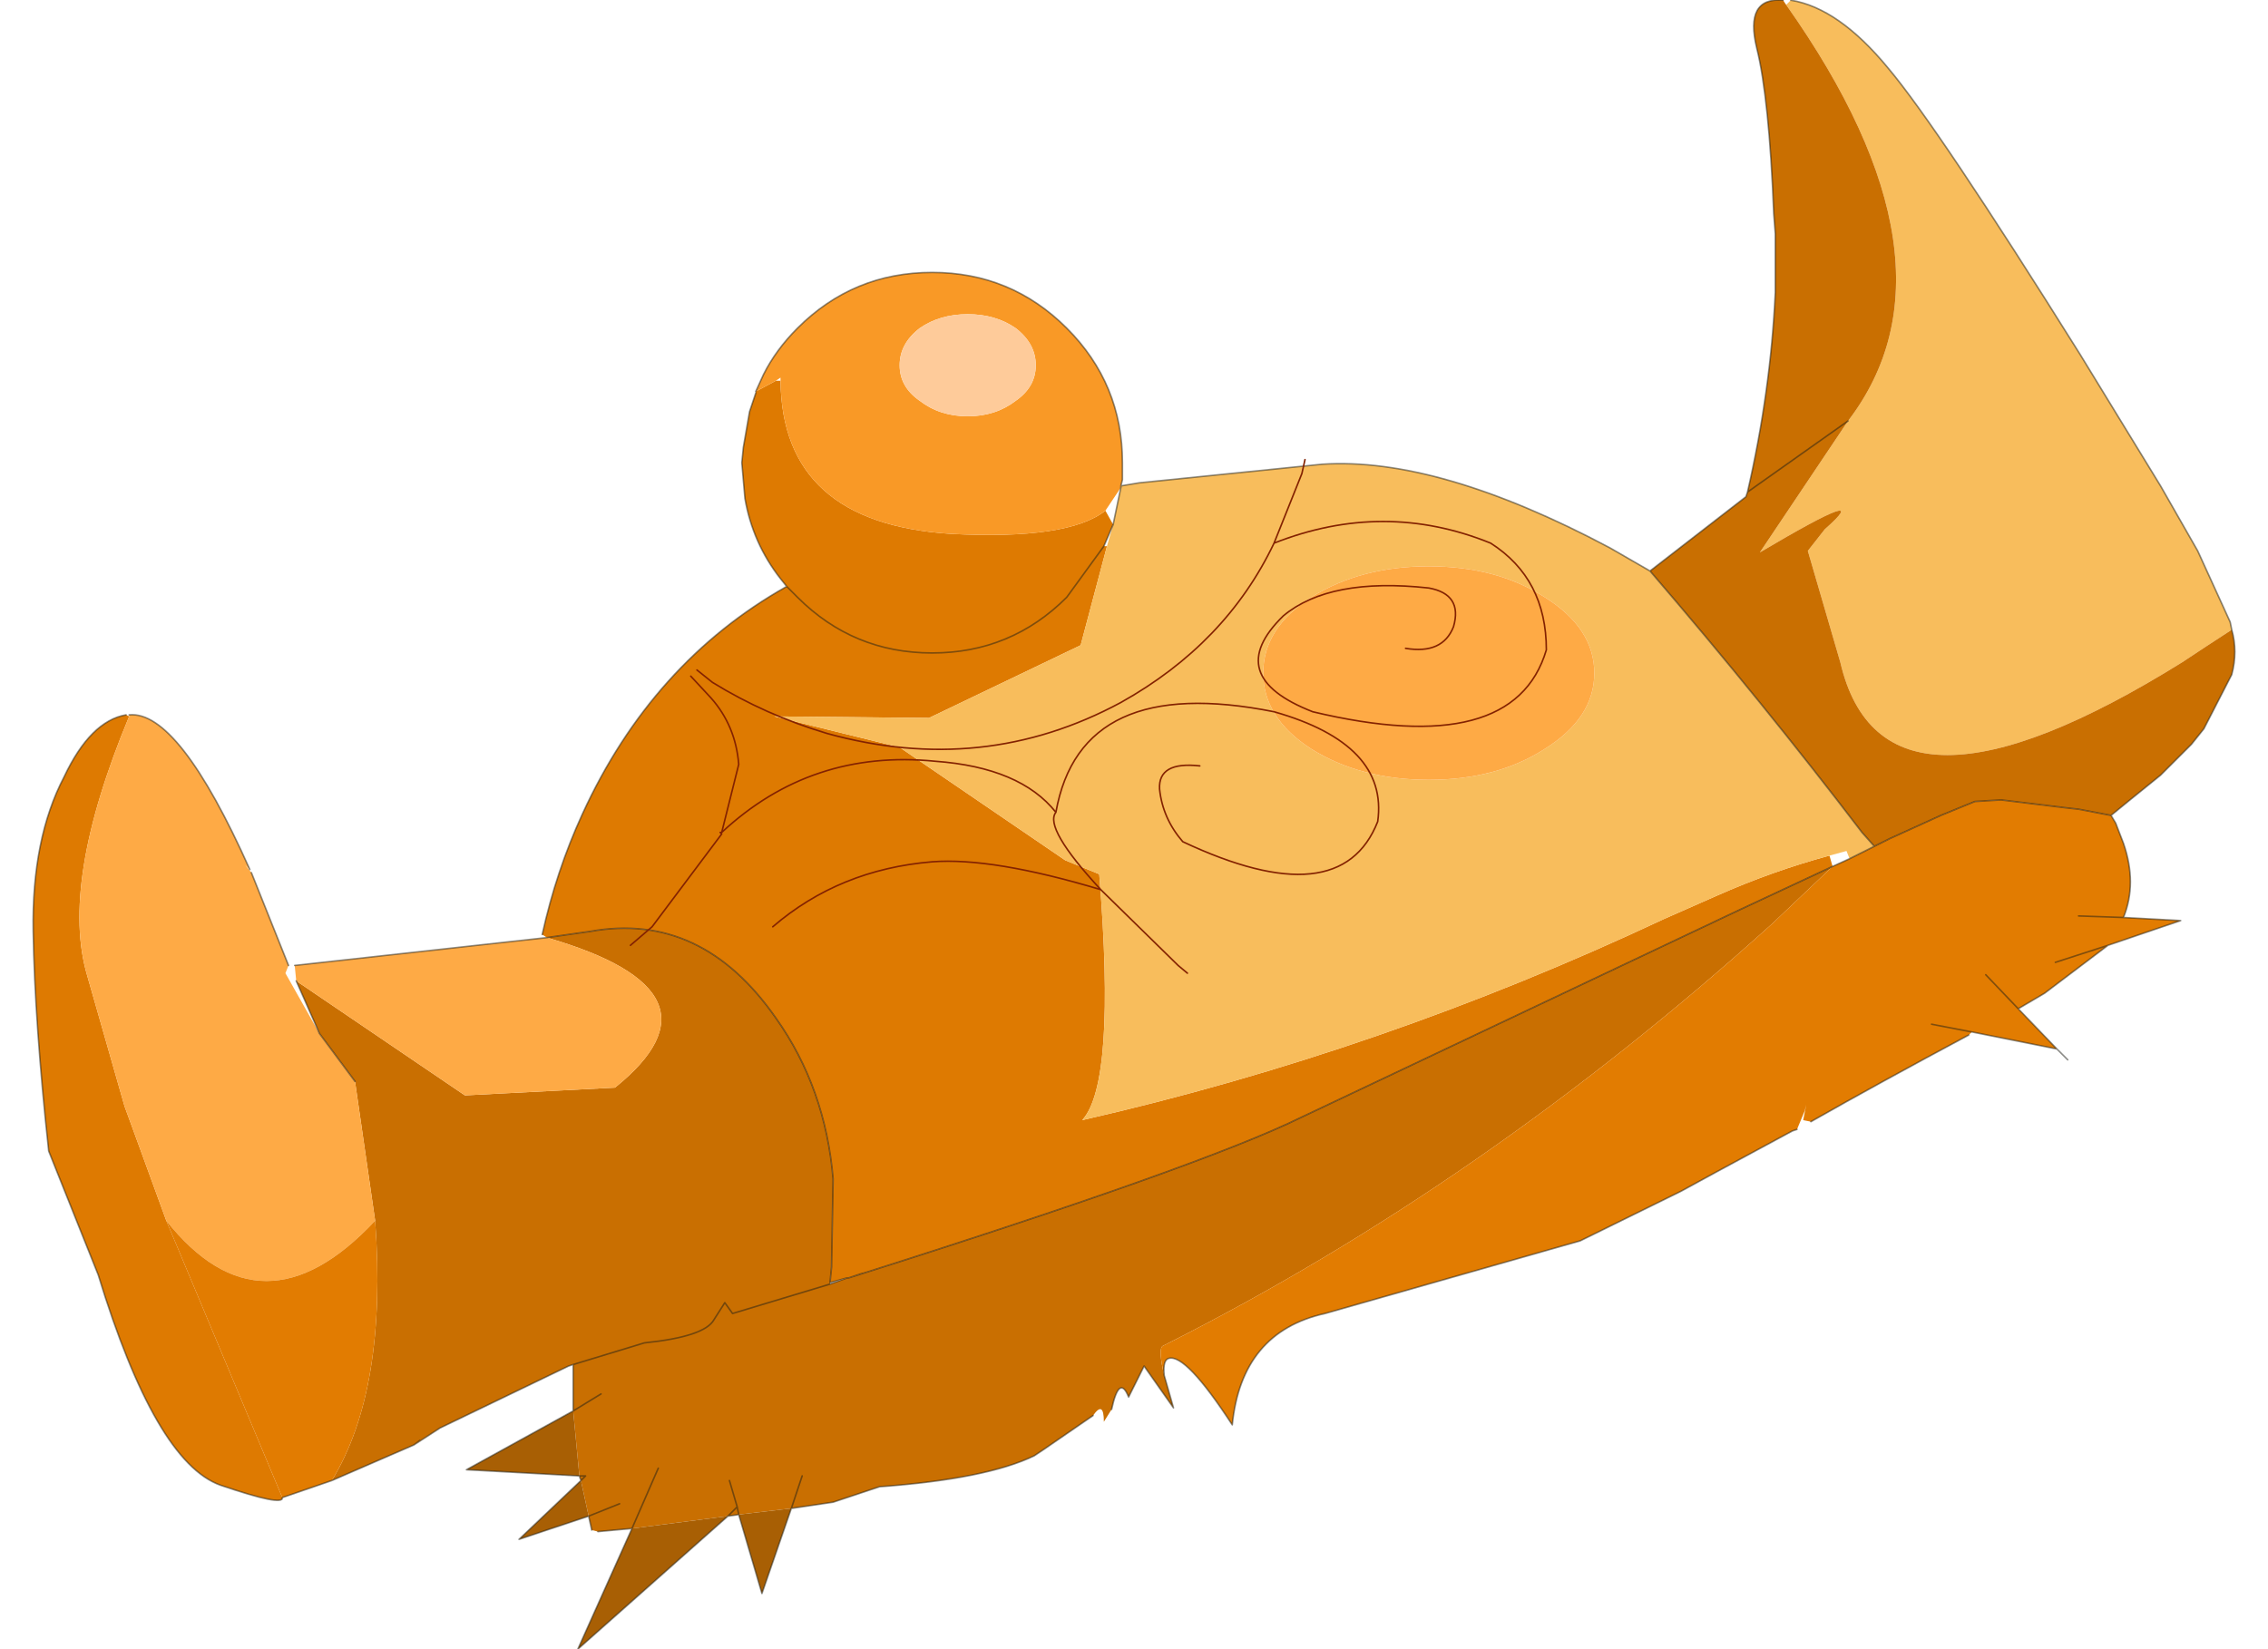 <svg xmlns:xlink="http://www.w3.org/1999/xlink" height="400.0px" width="550.0px" xmlns="http://www.w3.org/2000/svg" viewBox="239.398 177.194 71.152 53.306">
  <g transform="matrix(1.0, 0.0, 0.0, 1.0, 0.0, 0.0)">
    <use height="53.3" transform="matrix(1.0, 0.0, 0.0, 1.0, 239.4, 177.2)" width="71.15" xlink:href="#shape0"></use>
  </g>
  <defs>
    <g id="shape0" transform="matrix(1.0, 0.0, 0.0, 1.0, -239.4, -177.2)">
      <path d="M262.75 189.9 L262.75 189.85 263.4 189.5 263.55 189.5 Q263.6 194.1 269.05 194.45 272.85 194.65 274.05 193.7 L274.3 194.15 274.0 194.85 272.8 196.5 Q271.0 198.3 268.45 198.3 265.9 198.3 264.1 196.5 L263.75 196.15 264.1 196.5 Q265.9 198.3 268.45 198.3 271.0 198.3 272.8 196.5 L274.0 194.85 274.1 194.85 273.25 198.05 268.35 200.4 263.35 200.35 267.4 201.35 272.75 205.0 273.85 205.45 Q274.4 212.2 273.3 213.4 282.95 211.2 292.1 206.9 L293.8 206.15 Q295.6 205.35 297.45 204.85 L297.55 205.2 294.55 206.6 280.4 213.3 Q277.15 214.9 265.75 218.5 L265.7 218.5 265.15 218.65 265.2 218.15 265.25 215.3 Q265.0 212.35 263.4 210.1 261.0 206.65 257.4 207.3 L256.0 207.5 255.85 207.4 Q256.3 205.35 257.15 203.5 259.4 198.6 263.75 196.15 L263.55 195.9 Q262.65 194.75 262.4 193.3 L262.3 192.15 262.35 191.65 262.55 190.5 262.75 189.9 M247.45 225.6 Q247.5 225.9 245.45 225.2 243.35 224.45 241.5 218.4 L239.9 214.4 Q239.45 210.25 239.4 207.3 239.35 204.3 240.4 202.3 241.25 200.5 242.4 200.3 L242.5 200.35 Q240.25 205.75 241.15 208.75 L242.35 212.95 243.7 216.65 247.45 225.6" fill="#de7a01" fill-rule="evenodd" stroke="none"></path>
      <path d="M274.05 193.7 Q272.85 194.65 269.05 194.45 263.6 194.1 263.55 189.5 L263.55 189.4 263.4 189.5 262.75 189.85 263.0 189.3 Q263.4 188.5 264.1 187.8 265.9 186.0 268.45 186.0 271.0 186.0 272.8 187.8 274.6 189.6 274.6 192.15 L274.6 192.7 274.55 192.9 274.55 192.95 274.05 193.7 M271.15 187.8 Q270.5 187.35 269.6 187.35 268.7 187.35 268.05 187.8 267.4 188.3 267.4 189.0 267.4 189.7 268.05 190.15 268.7 190.65 269.6 190.65 270.5 190.65 271.15 190.15 271.8 189.7 271.8 189.0 271.8 188.3 271.15 187.8" fill="#f99926" fill-rule="evenodd" stroke="none"></path>
      <path d="M271.15 187.8 Q271.8 188.3 271.8 189.0 271.8 189.7 271.15 190.15 270.5 190.65 269.6 190.65 268.7 190.65 268.05 190.15 267.4 189.7 267.4 189.0 267.4 188.3 268.05 187.8 268.7 187.35 269.6 187.35 270.5 187.35 271.15 187.8" fill="#fecb9a" fill-rule="evenodd" stroke="none"></path>
      <path d="M274.55 192.9 L275.15 192.8 281.05 192.2 Q284.8 191.95 290.35 194.9 L291.65 195.65 Q295.3 199.9 298.5 204.1 L298.9 204.55 298.1 204.95 298.0 204.7 297.45 204.85 Q295.6 205.35 293.8 206.15 L292.1 206.9 Q282.95 211.2 273.3 213.4 274.4 212.2 273.85 205.45 L272.75 205.0 267.4 201.35 263.35 200.35 268.35 200.4 273.25 198.05 274.1 194.85 274.3 194.15 274.55 192.95 274.55 192.9 M296.05 177.35 L296.2 177.2 Q297.75 177.45 299.35 179.4 300.95 181.3 305.55 188.65 L308.15 192.9 309.35 195.0 310.4 197.3 310.45 197.55 Q309.6 198.1 308.85 198.6 299.2 204.6 297.8 198.6 L296.75 195.0 297.3 194.3 Q299.0 192.8 295.2 195.05 L298.05 190.8 Q301.95 185.7 296.05 177.35 M288.25 196.5 Q286.7 195.5 284.5 195.5 282.3 195.5 280.7 196.5 279.15 197.5 279.15 198.95 279.15 200.4 280.7 201.4 282.3 202.4 284.5 202.4 286.7 202.4 288.25 201.4 289.85 200.4 289.85 198.95 289.85 197.5 288.25 196.5" fill="#f8bd5c" fill-rule="evenodd" stroke="none"></path>
      <path d="M291.65 195.65 L294.75 193.25 294.8 193.1 Q295.55 189.85 295.7 186.65 L295.7 184.75 295.65 184.1 Q295.5 180.35 295.1 178.75 294.7 177.1 295.95 177.2 L296.05 177.35 Q301.95 185.7 298.05 190.8 L295.2 195.05 Q299.0 192.8 297.3 194.3 L296.75 195.0 297.8 198.6 Q299.2 204.6 308.85 198.6 309.6 198.1 310.45 197.55 310.65 198.25 310.45 199.0 L309.55 200.75 309.15 201.25 308.15 202.25 307.1 203.1 306.55 203.55 305.5 203.35 305.05 203.3 303.0 203.05 302.15 203.1 301.05 203.55 299.4 204.3 298.9 204.55 298.5 204.1 Q295.3 199.9 291.65 195.65 M256.0 207.5 L257.4 207.3 Q261.0 206.65 263.4 210.1 265.0 212.35 265.25 215.3 L265.2 218.15 265.15 218.65 265.15 218.7 265.7 218.5 265.75 218.5 Q277.15 214.9 280.4 213.3 L294.55 206.6 297.55 205.2 295.6 207.05 Q286.3 215.45 276.0 220.65 L275.9 220.7 Q275.75 220.8 275.95 221.65 L276.25 222.7 275.3 221.35 274.8 222.35 Q274.5 221.6 274.25 222.75 L274.0 223.15 Q274.0 222.45 273.65 222.95 L272.05 224.05 271.75 224.25 Q270.2 225.0 266.75 225.25 L265.25 225.75 263.9 225.95 262.2 226.15 261.85 226.2 262.15 225.9 261.9 225.05 262.15 225.9 261.85 226.2 258.75 226.6 257.65 226.7 257.45 226.65 257.35 226.2 257.1 225.05 257.05 224.9 257.25 224.9 257.1 225.05 257.25 224.9 257.05 224.9 256.85 222.8 256.85 221.3 256.7 221.35 252.55 223.35 251.7 223.9 249.05 225.05 Q250.85 222.1 250.45 216.65 L249.8 212.15 248.65 210.6 247.9 208.9 253.35 212.6 258.2 212.35 Q262.05 209.25 256.0 207.5 M298.05 190.8 L294.8 193.1 298.05 190.8 M265.75 218.5 L266.2 218.35 265.75 218.5 M265.15 218.7 L262.0 219.65 261.75 219.3 261.4 219.85 Q261.1 220.4 259.15 220.6 L256.85 221.3 259.15 220.6 Q261.1 220.4 261.4 219.85 L261.75 219.3 262.0 219.65 265.15 218.7 M262.2 226.15 L262.15 225.9 262.2 226.15 M264.25 224.9 L263.9 225.95 264.25 224.9 M258.75 226.6 L259.6 224.65 258.75 226.6 M258.35 225.8 L257.35 226.2 258.35 225.8 M257.75 222.25 L256.85 222.8 257.75 222.25" fill="#c96f01" fill-rule="evenodd" stroke="none"></path>
      <path d="M288.25 196.5 Q289.85 197.5 289.85 198.95 289.85 200.4 288.25 201.4 286.7 202.4 284.5 202.4 282.3 202.4 280.7 201.4 279.15 200.4 279.15 198.95 279.15 197.5 280.7 196.5 282.3 195.5 284.5 195.5 286.7 195.5 288.25 196.5 M247.9 208.9 L247.85 208.4 256.0 207.5 Q262.05 209.25 258.2 212.35 L253.35 212.6 247.9 208.9 M248.65 210.6 L249.8 212.15 250.45 216.65 Q246.8 220.55 243.7 216.65 L242.35 212.95 241.15 208.75 Q240.25 205.75 242.5 200.35 L242.5 200.3 Q244.1 200.15 246.4 205.3 L246.25 205.15 246.45 205.4 247.25 207.4 247.65 208.4 247.55 208.65 248.65 210.6 M251.7 223.9 L252.55 223.35 251.9 223.75 251.7 223.9" fill="#feaa45" fill-rule="evenodd" stroke="none"></path>
      <path d="M306.55 203.55 L306.7 203.8 306.95 204.45 Q307.4 205.75 306.95 206.85 L308.8 206.95 306.45 207.75 304.4 209.3 303.55 209.8 304.8 211.1 302.05 210.55 301.95 210.65 Q299.05 212.2 296.85 213.45 L296.6 213.4 296.7 212.9 296.65 213.1 296.4 213.7 296.25 213.75 293.75 215.1 292.65 215.7 289.5 217.25 289.4 217.3 281.15 219.65 Q278.45 220.25 278.15 223.25 276.65 220.95 276.1 221.1 275.9 221.15 275.95 221.65 275.75 220.8 275.9 220.7 L276.0 220.65 Q286.3 215.45 295.6 207.05 L297.55 205.2 298.1 204.95 298.9 204.55 299.4 204.3 301.05 203.55 302.15 203.1 303.0 203.05 305.05 203.3 305.5 203.35 306.55 203.55 M306.95 206.85 L305.5 206.8 306.95 206.85 M306.45 207.75 L304.75 208.3 306.45 207.75 M300.75 210.3 L302.05 210.55 300.75 210.3 M303.55 209.8 L302.5 208.7 303.55 209.8 M250.45 216.65 Q250.85 222.1 249.05 225.05 L247.45 225.6 243.7 216.65 Q246.8 220.55 250.45 216.65" fill="#e27c01" fill-rule="evenodd" stroke="none"></path>
      <path d="M261.85 226.2 L257.0 230.5 258.75 226.6 261.85 226.2 M257.35 226.2 L255.1 226.95 257.1 225.05 257.35 226.2 M257.05 224.9 L253.4 224.7 256.85 222.8 257.05 224.9 M262.2 226.15 L263.9 225.95 262.95 228.7 262.2 226.15" fill="#a85f04" fill-rule="evenodd" stroke="none"></path>
      <path d="M262.75 189.9 L262.55 190.5 262.35 191.65 262.3 192.15 262.4 193.3 Q262.65 194.75 263.55 195.9 L263.75 196.15 264.1 196.5 Q265.9 198.3 268.45 198.3 271.0 198.3 272.8 196.5 L274.0 194.85 274.3 194.15 274.55 192.95 274.55 192.9 275.15 192.8 281.05 192.2 Q284.8 191.95 290.35 194.9 L291.65 195.65 294.75 193.25 294.8 193.1 Q295.55 189.85 295.7 186.65 L295.7 184.75 295.65 184.1 Q295.5 180.35 295.1 178.75 294.7 177.1 295.95 177.2 M262.75 189.85 L263.0 189.3 Q263.4 188.5 264.1 187.8 265.9 186.0 268.45 186.0 271.0 186.0 272.8 187.8 274.6 189.6 274.6 192.15 L274.6 192.7 274.55 192.9 M296.2 177.2 Q297.75 177.45 299.35 179.4 300.95 181.3 305.55 188.65 L308.15 192.9 309.35 195.0 310.4 197.3 310.45 197.55 Q310.65 198.25 310.45 199.0 L309.55 200.75 309.15 201.25 308.15 202.25 307.1 203.1 306.55 203.55 306.7 203.8 306.95 204.45 Q307.4 205.75 306.95 206.85 L308.8 206.95 306.45 207.75 304.4 209.3 303.55 209.8 304.8 211.1 305.15 211.45 M263.75 196.15 Q259.4 198.6 257.15 203.5 256.3 205.35 255.85 207.4 M256.0 207.5 L257.4 207.3 Q261.0 206.65 263.4 210.1 265.0 212.35 265.25 215.3 L265.2 218.15 265.15 218.65 265.7 218.5 265.75 218.5 Q277.15 214.9 280.4 213.3 L294.55 206.6 297.55 205.2 298.1 204.95 298.9 204.55 298.5 204.1 Q295.3 199.9 291.65 195.65 M294.8 193.1 L298.05 190.8 M298.9 204.55 L299.4 204.3 301.05 203.55 302.15 203.1 303.0 203.05 305.05 203.3 305.5 203.35 306.55 203.55 M304.75 208.3 L306.45 207.75 M305.5 206.8 L306.95 206.85 M275.95 221.65 Q275.9 221.15 276.1 221.1 276.65 220.95 278.15 223.25 278.45 220.25 281.15 219.65 L289.4 217.3 289.5 217.25 292.65 215.7 293.75 215.1 296.25 213.75 296.4 213.7 M296.85 213.45 Q299.05 212.2 301.95 210.65 M302.05 210.55 L300.75 210.3 M302.5 208.7 L303.55 209.8 M304.8 211.1 L302.05 210.55 M265.15 218.7 L265.7 218.5 M265.75 218.5 L266.2 218.35 265.75 218.5 M274.25 222.75 Q274.5 221.6 274.8 222.35 L275.3 221.35 276.25 222.7 275.95 221.65 M247.85 208.4 L256.0 207.5 M247.9 208.9 L248.65 210.6 249.8 212.15 M249.05 225.05 L251.7 223.9 252.55 223.35 256.7 221.35 256.85 221.3 259.15 220.6 Q261.1 220.4 261.4 219.85 L261.75 219.3 262.0 219.65 265.15 218.7 M246.45 205.4 L247.25 207.4 247.65 208.4 M261.85 226.2 L262.15 225.9 261.9 225.05 M262.2 226.15 L261.85 226.2 257.0 230.5 258.75 226.6 257.65 226.7 M257.45 226.65 L257.35 226.2 255.1 226.95 257.1 225.05 257.05 224.9 253.4 224.7 256.85 222.8 256.85 221.3 M262.15 225.9 L262.2 226.15 262.95 228.7 263.9 225.95 265.25 225.75 266.75 225.25 Q270.2 225.0 271.75 224.25 L272.05 224.05 273.65 222.95 M263.9 225.95 L264.25 224.9 M259.6 224.65 L258.75 226.6 M257.05 224.9 L257.25 224.9 257.1 225.05 M257.35 226.2 L258.35 225.8 M256.85 222.8 L257.75 222.25 M247.45 225.6 Q247.5 225.9 245.45 225.2 243.35 224.45 241.5 218.4 L239.9 214.4 Q239.45 210.25 239.4 207.3 239.35 204.3 240.4 202.3 241.25 200.5 242.4 200.3 M242.5 200.3 Q244.1 200.15 246.4 205.3 M249.05 225.05 L247.45 225.6 M251.9 223.75 L251.7 223.9" fill="none" stroke="#1f1f16" stroke-linecap="round" stroke-linejoin="round" stroke-opacity="0.502" stroke-width="0.05"></path>
      <path d="M283.75 198.15 Q284.95 198.35 285.3 197.45 285.6 196.4 284.5 196.2 281.3 195.85 279.8 197.1 277.8 199.05 280.75 200.2 287.25 201.75 288.3 198.2 288.3 195.9 286.5 194.75 283.05 193.35 279.5 194.75 277.95 198.0 274.55 199.9 270.1 202.3 265.05 200.9 263.05 200.3 261.35 199.25 L260.85 198.85 M263.3 207.15 Q265.45 205.3 268.45 205.05 270.4 204.9 273.9 205.95 272.05 203.95 272.45 203.45 271.3 202.0 268.55 201.8 264.55 201.4 261.65 204.1 L261.6 204.1 261.65 204.15 260.45 205.75 259.4 207.15 258.7 207.75 M272.45 203.45 Q273.25 198.95 279.5 200.2 283.2 201.25 282.85 203.75 281.65 206.8 276.55 204.4 275.9 203.65 275.8 202.7 275.75 201.8 277.1 201.95 M276.7 208.65 L276.4 208.4 273.9 205.95 M279.5 194.75 L280.4 192.5 280.5 192.05 M260.65 199.05 L261.3 199.75 Q262.1 200.65 262.2 201.9 L261.65 204.1" fill="none" stroke="#832201" stroke-linecap="round" stroke-linejoin="round" stroke-width="0.05"></path>
    </g>
  </defs>
</svg>